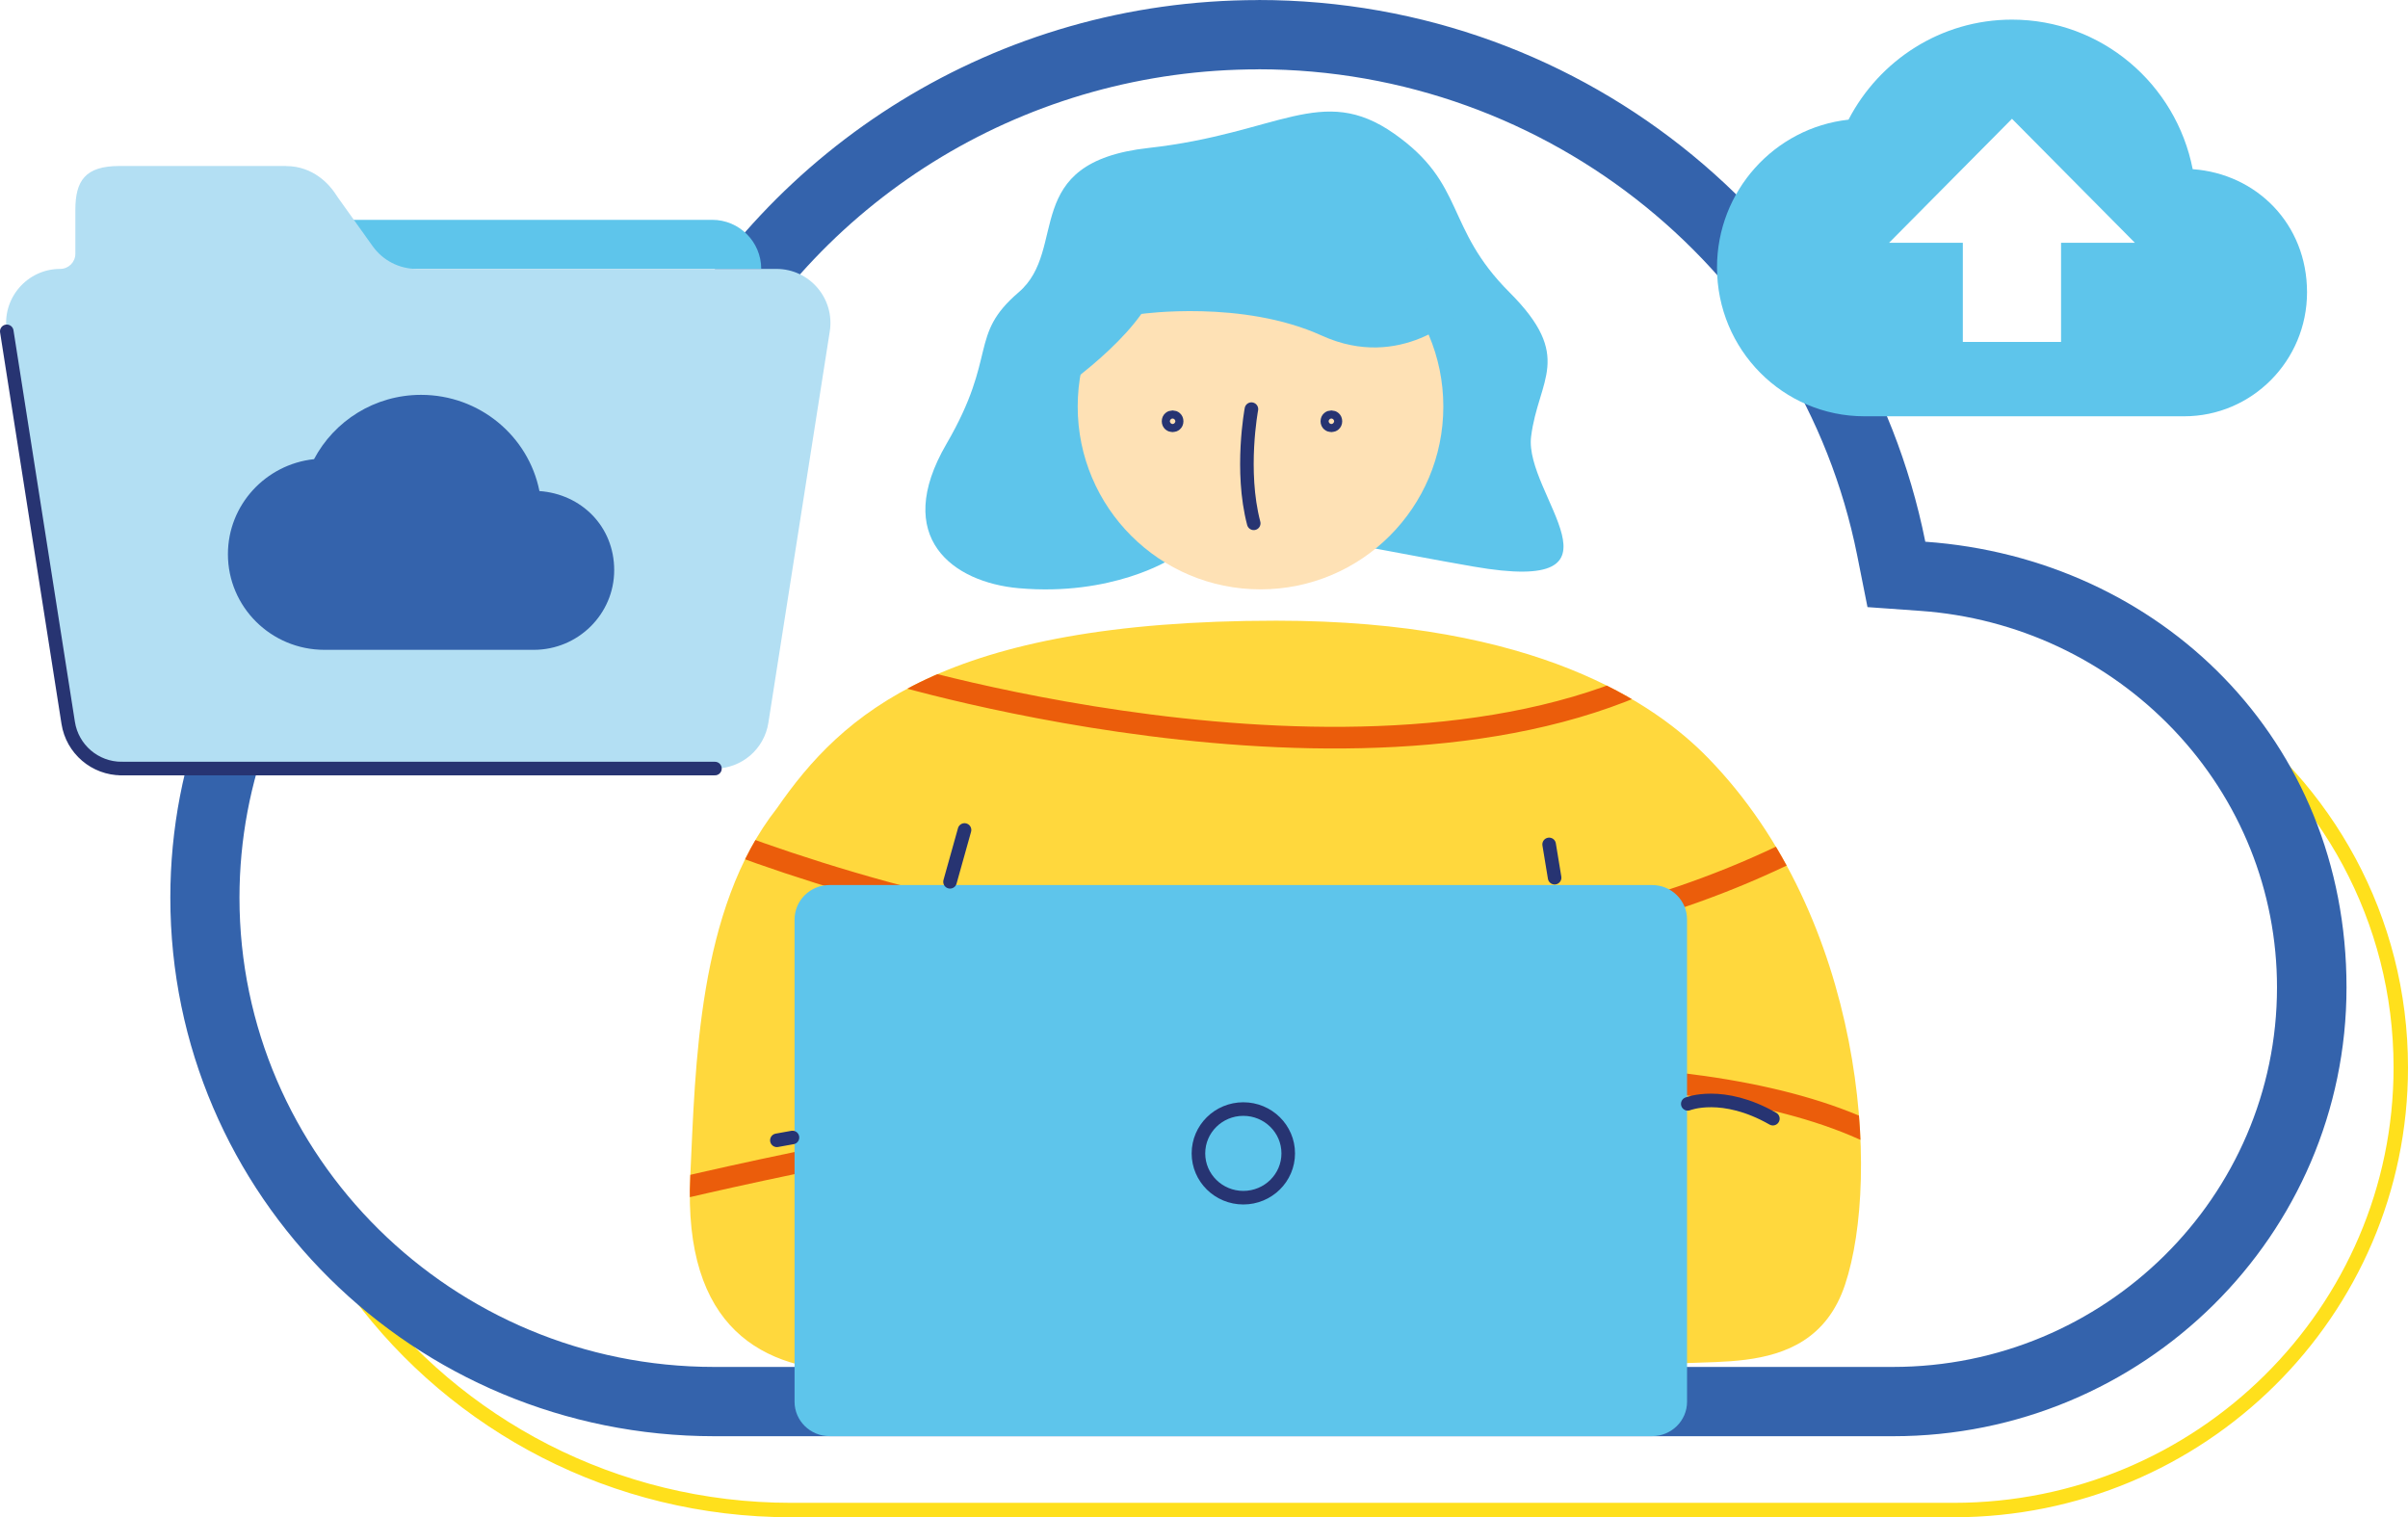 <?xml version="1.0" encoding="UTF-8"?><svg id="Capa_1" xmlns="http://www.w3.org/2000/svg" xmlns:xlink="http://www.w3.org/1999/xlink" viewBox="0 0 333.64 210.22"><defs><style>.cls-1{stroke:#eb5d0b;stroke-width:3px;}.cls-1,.cls-2{stroke-miterlimit:10;}.cls-1,.cls-2,.cls-3,.cls-4,.cls-5,.cls-6{fill:none;}.cls-7{fill:#3463ac;}.cls-8{fill:#5ec5eb;}.cls-9{fill:#fee1b5;}.cls-2{stroke:#ffe01c;stroke-width:2px;}.cls-3,.cls-4{stroke:#273472;stroke-linecap:round;stroke-linejoin:round;stroke-width:1.88px;}.cls-4,.cls-10{fill-rule:evenodd;}.cls-6{clip-path:url(#clippath);}.cls-11{fill:#ffd83d;}.cls-10{fill:#b3dff3;}</style><clipPath id="clippath"><path class="cls-5" d="m236.64,105c21.67,22.23,24,58,19,73s-22.74,8.74-27,12c-39.03.2-98-1-110,0-13,0-24-6-23-27,.73-15.29,1-37,12-51,9-13,23.03-26,69.2-26,36.07,0,52.56,11.57,59.8,19Z"/></clipPath></defs><path class="cls-2" d="m49.73,179.23c13.53,18.19,35.31,30,59.89,30h161.07c34.2,0,61.95-27.48,61.95-61.33,0-20.62-10.34-38.75-26.13-49.78"/><path class="cls-7" d="m174.33,9.6c40.29,0,75.19,28.32,82.99,67.34l1.43,7.18,7.3.52c13.43.95,25.89,6.8,35.11,16.47,9.24,9.7,14.33,22.38,14.33,35.7,0,29-23.87,52.59-53.22,52.59H98.96c-36.27,0-65.78-29.17-65.78-65.02,0-16.12,6.01-31.58,16.94-43.54,10.86-11.89,25.67-19.39,41.7-21.11l5.08-.54,2.39-4.51c14.71-27.8,43.48-45.07,75.06-45.07m0-9.6c-36.31,0-67.78,20.4-83.54,50.18-37.76,4.05-67.21,35.7-67.21,74.19,0,41.23,33.73,74.62,75.38,74.62h163.32c34.67,0,62.82-27.86,62.82-62.19s-25.82-59.45-58.36-61.75C258.19,32.27,220.06,0,174.33,0h0Z"/><path class="cls-8" d="m162.14,77.5s-8.05,5.15-21,4c-9.06-.81-17.58-6.98-10-20,7.15-12.28,3-15,10-21s0-18,18-20,24-9,34-2,7,13,16,22,4,12,3,20,15,22-8,18-25-6-42-1Z"/><circle class="cls-9" cx="174.65" cy="56.33" r="25.33"/><path class="cls-3" d="m173.39,56.69s-1.6,8.51.32,15.82"/><circle class="cls-3" cx="184.47" cy="58.37" r=".56"/><circle class="cls-3" cx="162.47" cy="58.37" r=".56"/><path class="cls-8" d="m105.47,37.25c0-3.75-3.04-6.79-6.79-6.79h-52.94v6.79h59.73Z"/><path class="cls-10" d="m39.63,23h-23.08c-4.75,0-6.11,2.04-6.11,6.11v6.05c0,1.16-.94,2.1-2.1,2.1-4.6,0-8.12,4.11-7.4,8.65l8.51,54.25c.57,3.64,3.71,6.33,7.4,6.33h82.21c3.69,0,6.83-2.69,7.4-6.33l8.51-54.25c.71-4.55-2.8-8.65-7.4-8.65h-49.83c-2.42,0-4.69-1.17-6.1-3.14l-4.77-6.68c-.17-.24-.33-.5-.5-.74-.69-1.01-2.88-3.69-6.74-3.69Z"/><path class="cls-4" d="m16.85,106.49h82.21"/><path class="cls-4" d="m.94,45.91l8.51,54.25c.57,3.64,3.71,6.33,7.4,6.33"/><path class="cls-7" d="m74.74,68.03c-1.52-7.59-8.28-13.32-16.4-13.32-6.44,0-12.03,3.62-14.83,8.91-6.7.72-11.93,6.34-11.93,13.17,0,7.32,5.99,13.25,13.38,13.25h28.99c6.15,0,11.15-4.95,11.15-11.04s-4.58-10.55-10.36-10.96Z"/><g id="Body_Laptop"><path class="cls-11" d="m236.64,105c21.67,22.23,24,58,19,73s-22.74,8.74-27,12c-39.03.2-98-1-110,0-13,0-24-6-23-27,.73-15.29,1-37,12-51,9-13,23.03-26,69.2-26,36.07,0,52.56,11.57,59.8,19Z"/><g class="cls-6"><path class="cls-1" d="m122.64,93s72,22,112-2"/><path class="cls-1" d="m89.64,112s93,44,166,2"/><path class="cls-1" d="m88.64,166s134-34,176-6"/></g><g id="Laptop"><path class="cls-8" d="m114.93,122.63h113.98c2.67,0,4.84,2.14,4.84,4.77v66.82c0,2.64-2.17,4.77-4.84,4.77h-113.98c-2.67,0-4.84-2.14-4.84-4.77v-66.82c0-2.64,2.17-4.77,4.84-4.77Z"/><ellipse class="cls-3" cx="172.27" cy="159.81" rx="6.22" ry="6.14"/></g></g><path class="cls-8" d="m142.14,57.5c1-1,11-7,16-14,0,0,14-2,25,3s19-3,19-3c0,0-6-14-9-14s-13-6-19-4-25,3-26,5-6,27-6,27Z"/><path class="cls-8" d="m303.81,23.45c-2.31-11.82-12.64-20.73-25.04-20.73-9.84,0-18.38,5.63-22.65,13.86-10.23,1.12-18.22,9.86-18.22,20.49,0,11.39,9.15,20.61,20.44,20.61h44.28c9.4,0,17.03-7.7,17.03-17.18s-7-16.42-15.83-17.06Zm-18.24,10.19v13.74h-13.61v-13.74h-10.22l17.03-17.18,17.03,17.18h-10.22Z"/><line class="cls-3" x1="131.63" y1="122.18" x2="133.64" y2="115"/><line class="cls-3" x1="214.64" y1="117" x2="215.4" y2="121.61"/><path class="cls-4" d="m233.85,152.95s4.79-1.95,11.79,2.05"/><line class="cls-3" x1="107.64" y1="158" x2="109.8" y2="157.61"/></svg>
